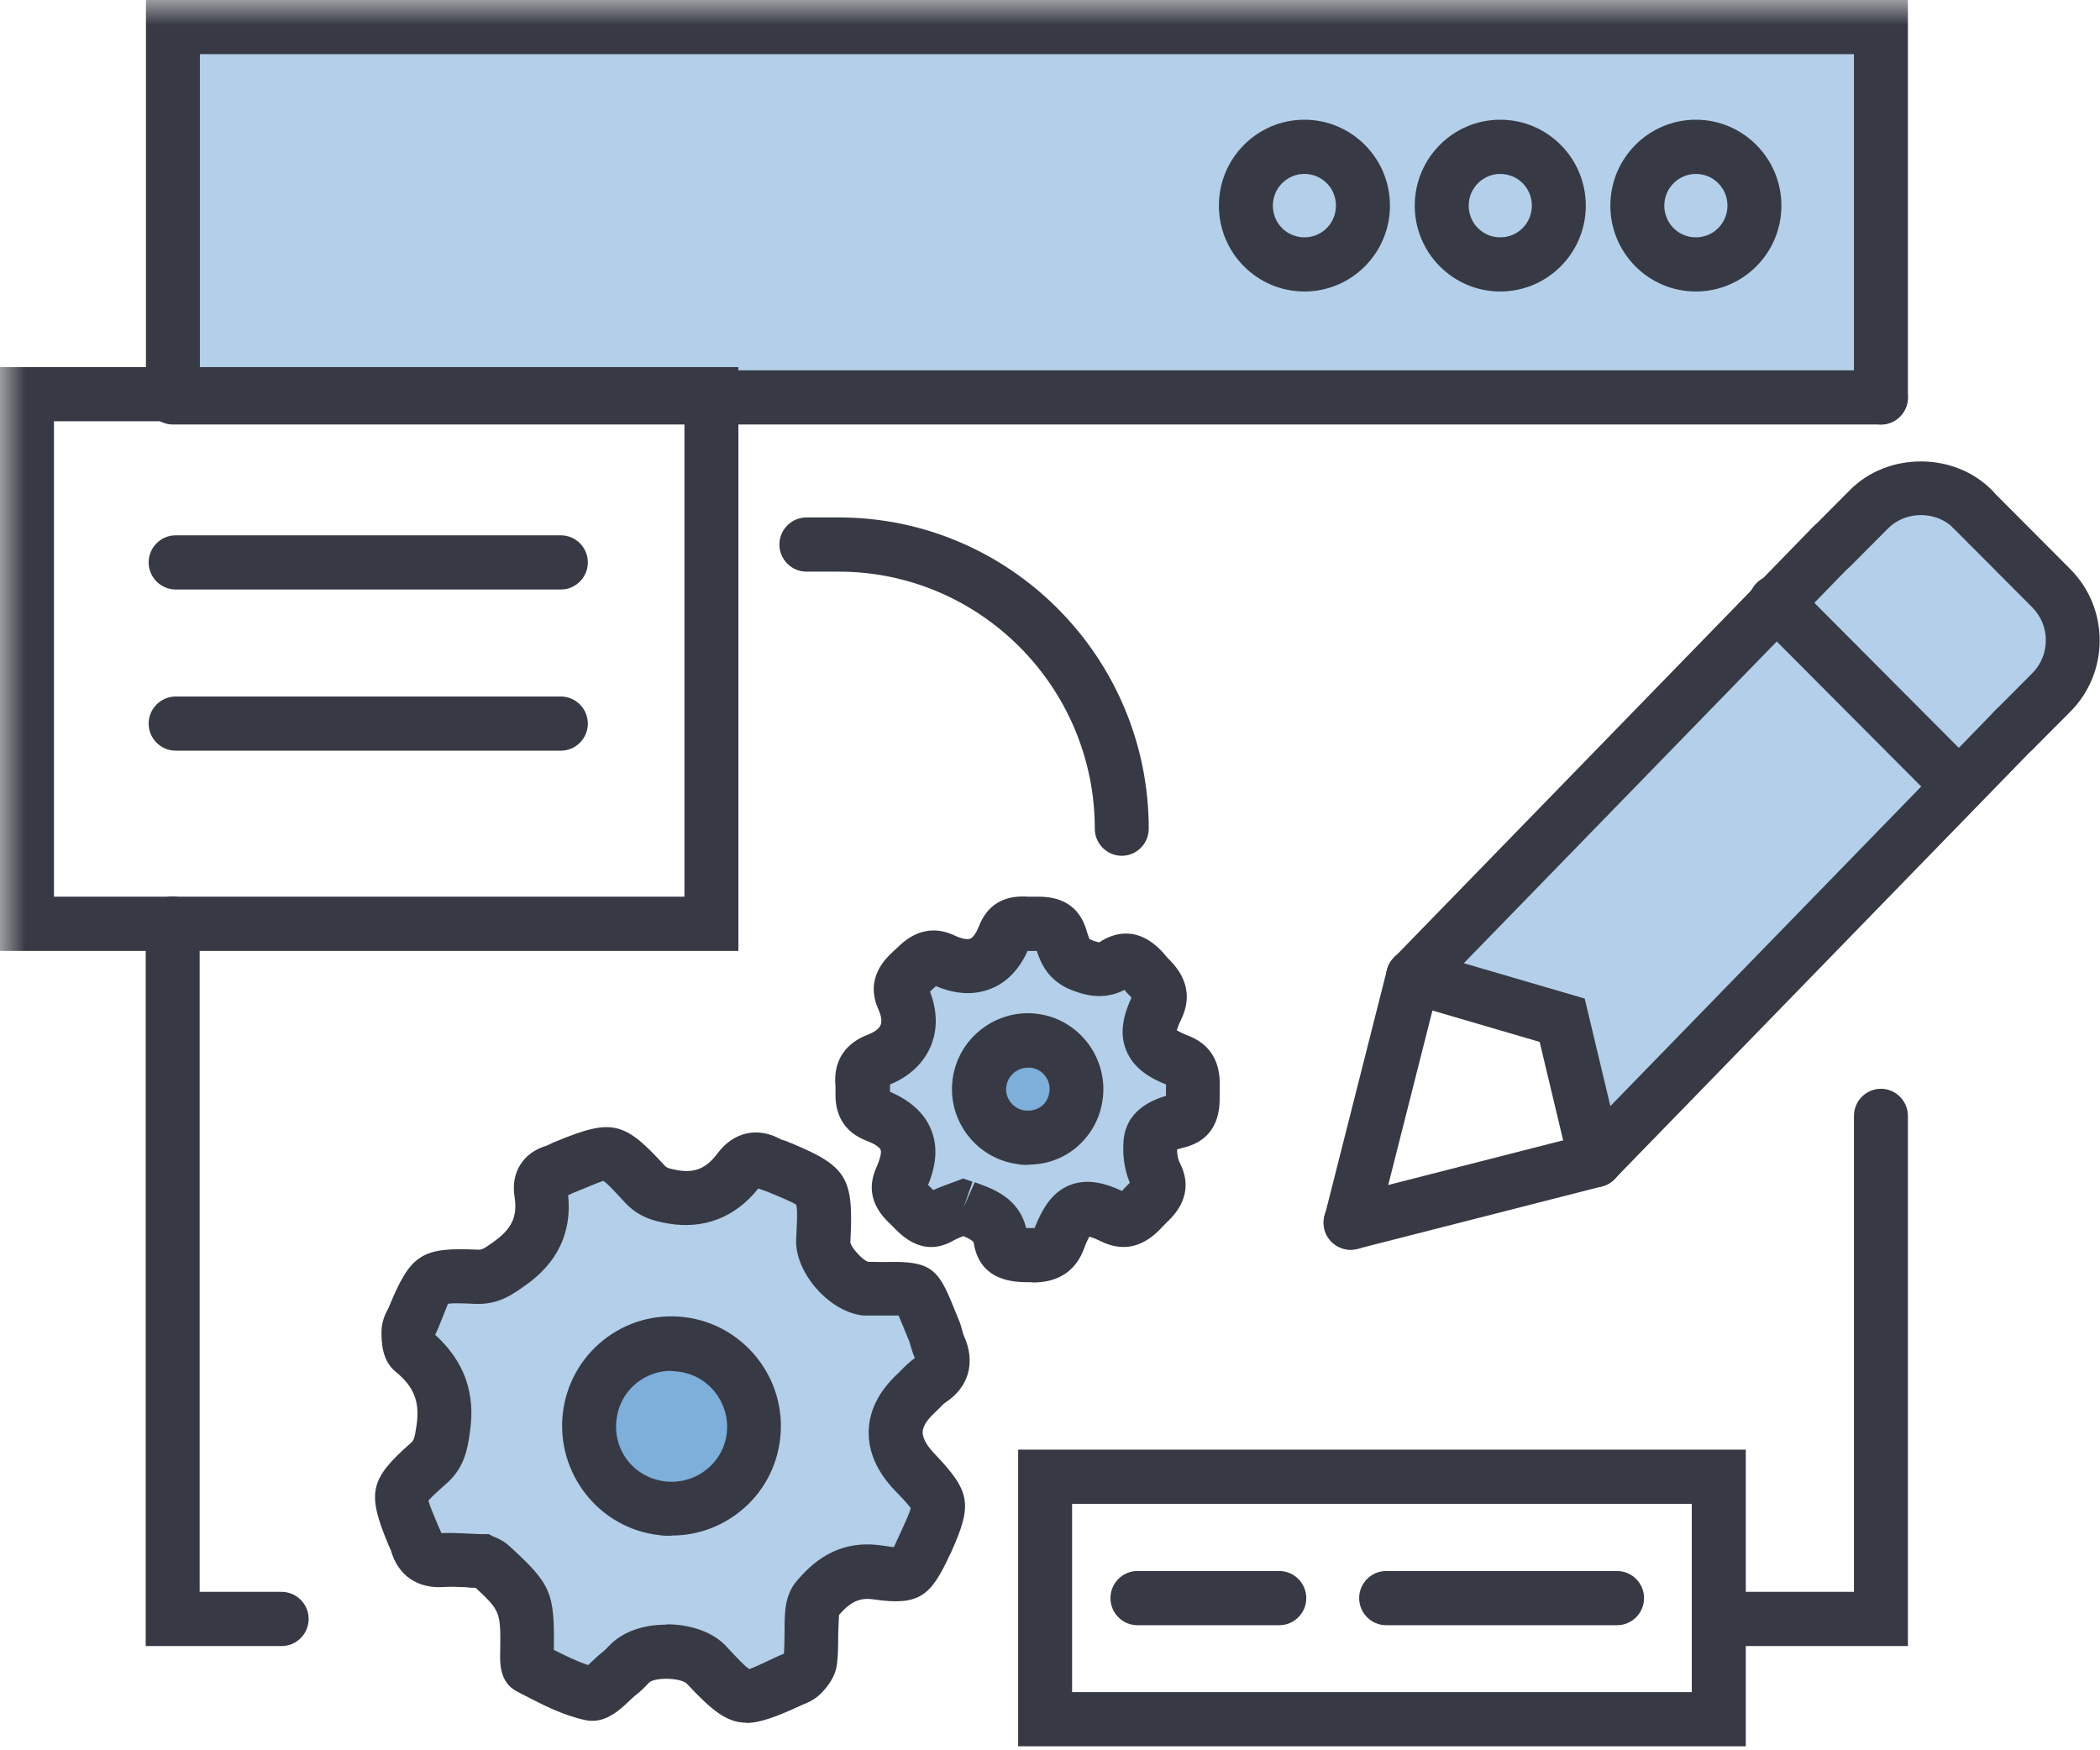 <?xml version="1.0" encoding="UTF-8"?>
<svg xmlns="http://www.w3.org/2000/svg" width="42" height="35" viewBox="0 0 42 35" fill="none">
  <g clip-path="url(#clip0_949_3523)">
    <mask id="mask0_949_3523" style="mask-type:luminance" maskUnits="userSpaceOnUse" x="0" y="0" width="46" height="38">
      <path d="M45.36 0H0V37.53H45.36V0Z" fill="white"></path>
    </mask>
    <g mask="url(#mask0_949_3523)">
      <path opacity="0.3" d="M37.619 0.542H3.459V7.882H37.619V0.542Z" fill="#0060B4"></path>
      <path d="M38.158 32.916H34.543C34.246 32.916 34.004 32.672 34.004 32.374C34.004 32.076 34.246 31.832 34.543 31.832H37.079V22.314C37.079 22.016 37.322 21.772 37.619 21.772C37.916 21.772 38.158 22.016 38.158 22.314V32.916Z" fill="#373A44"></path>
      <path d="M37.619 8.489C37.322 8.489 37.079 8.245 37.079 7.947V1.083H3.998V7.882C3.998 8.18 3.755 8.424 3.459 8.424C3.162 8.424 2.919 8.18 2.919 7.882V0H38.158V7.947C38.158 8.245 37.916 8.489 37.619 8.489Z" fill="#373A44"></path>
      <path d="M5.633 32.916H2.914V18.468C2.914 18.17 3.156 17.926 3.453 17.926C3.75 17.926 3.993 18.17 3.993 18.468V31.832H5.633C5.93 31.832 6.173 32.076 6.173 32.374C6.173 32.672 5.93 32.916 5.633 32.916Z" fill="#373A44"></path>
      <path d="M37.619 8.489H3.459C3.162 8.489 2.919 8.245 2.919 7.947C2.919 7.649 3.162 7.405 3.459 7.405H37.619C37.916 7.405 38.158 7.649 38.158 7.947C38.158 8.245 37.916 8.489 37.619 8.489Z" fill="#373A44"></path>
      <path d="M26.088 5.829C25.144 5.829 24.378 5.06 24.378 4.112C24.378 3.164 25.144 2.394 26.088 2.394C27.032 2.394 27.799 3.164 27.799 4.112C27.799 5.06 27.032 5.829 26.088 5.829ZM26.088 3.478C25.743 3.478 25.457 3.76 25.457 4.112C25.457 4.464 25.737 4.746 26.088 4.746C26.439 4.746 26.719 4.464 26.719 4.112C26.719 3.76 26.439 3.478 26.088 3.478Z" fill="#373A44"></path>
      <path d="M30.005 5.829C29.061 5.829 28.295 5.06 28.295 4.112C28.295 3.164 29.061 2.394 30.005 2.394C30.95 2.394 31.716 3.164 31.716 4.112C31.716 5.06 30.95 5.829 30.005 5.829ZM30.005 3.478C29.66 3.478 29.374 3.76 29.374 4.112C29.374 4.464 29.655 4.746 30.005 4.746C30.356 4.746 30.637 4.464 30.637 4.112C30.637 3.76 30.356 3.478 30.005 3.478Z" fill="#373A44"></path>
      <path d="M33.917 5.829C32.973 5.829 32.207 5.06 32.207 4.112C32.207 3.164 32.973 2.394 33.917 2.394C34.861 2.394 35.628 3.164 35.628 4.112C35.628 5.06 34.861 5.829 33.917 5.829ZM33.917 3.478C33.572 3.478 33.286 3.76 33.286 4.112C33.286 4.464 33.567 4.746 33.917 4.746C34.268 4.746 34.549 4.464 34.549 4.112C34.549 3.76 34.268 3.478 33.917 3.478Z" fill="#373A44"></path>
      <path d="M27.016 24.99C26.973 24.99 26.924 24.99 26.881 24.974C26.59 24.898 26.417 24.606 26.493 24.313L27.739 19.394C27.815 19.102 28.106 18.928 28.398 19.004C28.689 19.08 28.861 19.372 28.786 19.665L27.54 24.584C27.475 24.828 27.259 24.99 27.016 24.99Z" fill="#373A44"></path>
      <path d="M41.73 13.18L31.673 23.278L31.241 20.402L28.171 19.762L38.234 9.665L41.73 13.18Z" fill="#0060B4" fill-opacity="0.3"></path>
      <path d="M36.637 11.469C36.496 11.469 36.361 11.414 36.254 11.311C36.043 11.1 36.043 10.759 36.254 10.548L36.998 9.8C37.754 9.036 39.081 9.036 39.836 9.8C40.047 10.011 40.047 10.353 39.836 10.564C39.626 10.775 39.286 10.775 39.075 10.564C38.725 10.212 38.115 10.212 37.764 10.564L37.02 11.311C36.912 11.42 36.777 11.469 36.637 11.469Z" fill="#373A44"></path>
      <path d="M31.91 23.739C31.667 23.739 31.446 23.571 31.387 23.322L30.793 20.835L28.111 20.05C27.826 19.968 27.664 19.665 27.745 19.378C27.826 19.091 28.128 18.923 28.414 19.009L31.694 19.968L32.434 23.067C32.504 23.36 32.326 23.652 32.034 23.723C31.991 23.733 31.948 23.739 31.91 23.739Z" fill="#373A44"></path>
      <path d="M27.011 24.99C26.768 24.99 26.552 24.828 26.487 24.584C26.412 24.291 26.59 23.999 26.876 23.923L31.775 22.672C32.061 22.601 32.358 22.775 32.434 23.062C32.509 23.349 32.331 23.647 32.045 23.723L27.146 24.974C27.102 24.985 27.054 24.99 27.011 24.99Z" fill="#373A44"></path>
      <path d="M39.135 16.214C38.995 16.214 38.86 16.16 38.752 16.057L35.131 12.422C34.921 12.211 34.921 11.87 35.131 11.658C35.342 11.447 35.682 11.447 35.892 11.658L39.513 15.293C39.723 15.505 39.723 15.846 39.513 16.057C39.405 16.165 39.27 16.214 39.13 16.214H39.135Z" fill="#373A44"></path>
      <path d="M40.284 15.131C40.144 15.131 40.009 15.076 39.901 14.974C39.691 14.762 39.691 14.421 39.901 14.21L40.646 13.462C41.007 13.099 41.007 12.509 40.646 12.146L39.075 10.569C38.865 10.358 38.865 10.017 39.075 9.805C39.286 9.594 39.626 9.594 39.836 9.805L41.407 11.382C42.189 12.167 42.189 13.446 41.407 14.231L40.662 14.979C40.554 15.087 40.419 15.136 40.279 15.136L40.284 15.131Z" fill="#373A44"></path>
      <path d="M28.263 20.071C28.128 20.071 27.993 20.023 27.885 19.92C27.674 19.708 27.669 19.367 27.874 19.156L36.248 10.548C36.459 10.336 36.798 10.331 37.009 10.537C37.219 10.748 37.225 11.089 37.02 11.301L28.646 19.909C28.538 20.017 28.398 20.071 28.263 20.071Z" fill="#373A44"></path>
      <path d="M31.91 23.739C31.775 23.739 31.64 23.69 31.532 23.587C31.322 23.376 31.317 23.035 31.522 22.823L39.896 14.215C40.101 13.998 40.446 13.998 40.657 14.204C40.867 14.416 40.872 14.757 40.667 14.968L32.293 23.576C32.185 23.685 32.045 23.739 31.91 23.739Z" fill="#373A44"></path>
      <path d="M14.768 19.015H0V7.341H14.768V19.015ZM1.079 17.931H13.689V8.424H1.079V17.931Z" fill="#373A44"></path>
      <path d="M11.218 11.788H3.513C3.216 11.788 2.973 11.544 2.973 11.246C2.973 10.948 3.216 10.705 3.513 10.705H11.218C11.514 10.705 11.757 10.948 11.757 11.246C11.757 11.544 11.514 11.788 11.218 11.788Z" fill="#373A44"></path>
      <path d="M11.218 15.011H3.513C3.216 15.011 2.973 14.768 2.973 14.47C2.973 14.172 3.216 13.928 3.513 13.928H11.218C11.514 13.928 11.757 14.172 11.757 14.47C11.757 14.768 11.514 15.011 11.218 15.011Z" fill="#373A44"></path>
      <path d="M22.435 17.113C22.139 17.113 21.896 16.87 21.896 16.572C21.896 13.738 19.597 11.431 16.775 11.431H16.128C15.831 11.431 15.588 11.187 15.588 10.889C15.588 10.591 15.831 10.347 16.128 10.347H16.775C20.191 10.347 22.975 13.137 22.975 16.572C22.975 16.87 22.732 17.113 22.435 17.113Z" fill="#373A44"></path>
      <path d="M34.916 34.92H20.363V28.988H34.916V34.92ZM21.442 33.837H33.836V30.072H21.442V33.837Z" fill="#373A44"></path>
      <path d="M25.586 32.499H22.748C22.451 32.499 22.209 32.255 22.209 31.957C22.209 31.659 22.451 31.415 22.748 31.415H25.586C25.883 31.415 26.126 31.659 26.126 31.957C26.126 32.255 25.883 32.499 25.586 32.499Z" fill="#373A44"></path>
      <path d="M32.342 32.499H27.723C27.426 32.499 27.183 32.255 27.183 31.957C27.183 31.659 27.426 31.415 27.723 31.415H32.342C32.639 31.415 32.881 31.659 32.881 31.957C32.881 32.255 32.639 32.499 32.342 32.499Z" fill="#373A44"></path>
      <path d="M9.658 31.209C9.335 31.198 9.092 31.177 8.854 31.193C8.585 31.209 8.417 31.112 8.342 30.852C8.326 30.792 8.293 30.738 8.272 30.684C7.926 29.855 7.915 29.844 8.574 29.259C8.811 29.048 8.833 28.826 8.876 28.539C8.973 27.883 8.746 27.406 8.255 27C8.174 26.935 8.169 26.751 8.169 26.621C8.169 26.529 8.228 26.437 8.266 26.35C8.617 25.489 8.622 25.478 9.54 25.521C9.82 25.532 9.987 25.402 10.203 25.25C10.716 24.887 10.915 24.438 10.824 23.831C10.791 23.625 10.872 23.479 11.083 23.419C11.164 23.398 11.239 23.349 11.315 23.316C12.227 22.937 12.232 22.937 12.896 23.658C13.057 23.831 13.225 23.88 13.451 23.918C14.029 24.015 14.455 23.82 14.79 23.37C14.957 23.143 15.151 23.121 15.383 23.257C15.426 23.278 15.475 23.289 15.518 23.305C16.191 23.58 16.507 24.078 16.468 24.801C16.446 25.174 16.953 25.738 17.32 25.754C17.38 25.754 17.439 25.754 17.504 25.754C18.469 25.787 18.264 25.597 18.68 26.578C18.728 26.691 18.745 26.811 18.793 26.924C18.912 27.195 18.88 27.406 18.62 27.574C18.513 27.645 18.421 27.753 18.324 27.845C17.79 28.349 17.779 28.88 18.291 29.416C18.68 29.824 18.759 30.288 18.529 30.808C18.529 30.808 18.507 30.852 18.496 30.873C18.216 31.48 18.21 31.529 17.563 31.431C17.002 31.35 16.646 31.594 16.327 31.979C16.268 32.054 16.246 32.174 16.241 32.277C16.225 32.58 16.241 32.883 16.214 33.187C16.203 33.284 16.122 33.393 16.047 33.468C15.982 33.533 15.88 33.56 15.793 33.604C15.156 33.904 14.604 33.799 14.137 33.29C13.818 32.948 12.955 32.921 12.615 33.241C12.545 33.306 12.48 33.382 12.405 33.441C12.21 33.593 11.978 33.886 11.822 33.853C11.396 33.761 10.996 33.533 10.597 33.333C10.538 33.306 10.549 33.111 10.554 32.997C10.565 32.311 10.325 31.744 9.836 31.296C9.772 31.236 9.674 31.209 9.658 31.204V31.209Z" fill="#0060B4" fill-opacity="0.3"></path>
      <path d="M19.273 24.151C19.149 24.199 18.966 24.243 18.815 24.335C18.513 24.514 18.378 24.275 18.21 24.118C18.059 23.972 17.898 23.847 18.027 23.566C18.308 22.942 18.157 22.552 17.525 22.309C17.18 22.173 17.277 21.913 17.255 21.68C17.234 21.458 17.293 21.301 17.541 21.209C18.119 20.998 18.318 20.532 18.07 19.968C17.946 19.692 18.097 19.562 18.254 19.416C18.426 19.259 18.561 19.058 18.869 19.199C19.435 19.465 19.856 19.297 20.083 18.717C20.196 18.424 20.401 18.468 20.611 18.479C20.843 18.484 21.102 18.414 21.205 18.744C21.275 18.966 21.334 19.183 21.615 19.297C21.863 19.394 22.068 19.438 22.29 19.291C22.559 19.112 22.737 19.264 22.899 19.459C23.061 19.654 23.304 19.79 23.137 20.136C22.851 20.727 22.953 20.976 23.568 21.214C23.887 21.334 23.854 21.572 23.849 21.799C23.838 22.038 23.914 22.32 23.558 22.417C23.304 22.482 23.013 22.563 22.996 22.894C22.991 23.094 23.023 23.322 23.11 23.5C23.277 23.831 23.029 23.966 22.872 24.14C22.71 24.313 22.565 24.486 22.263 24.34C21.653 24.048 21.416 24.145 21.178 24.779C21.059 25.099 20.838 25.11 20.579 25.104C20.326 25.104 20.056 25.12 20.002 24.768C19.942 24.373 19.624 24.275 19.268 24.151H19.273Z" fill="#0060B4" fill-opacity="0.3"></path>
      <path d="M13.635 26.881C14.531 26.989 15.178 27.807 15.076 28.707C14.973 29.617 14.148 30.267 13.23 30.158C12.329 30.05 11.693 29.243 11.795 28.338C11.898 27.423 12.718 26.773 13.635 26.886V26.881Z" fill="#0060B4" fill-opacity="0.3"></path>
      <path d="M20.671 20.819C21.205 20.884 21.577 21.361 21.523 21.892C21.464 22.444 20.978 22.818 20.428 22.747C19.899 22.677 19.522 22.184 19.592 21.659C19.662 21.128 20.148 20.754 20.676 20.814L20.671 20.819Z" fill="#0060B4" fill-opacity="0.3"></path>
      <path d="M14.93 34.449C14.536 34.449 14.239 34.205 13.737 33.669C13.619 33.55 13.106 33.533 12.982 33.647L12.923 33.707C12.863 33.772 12.799 33.831 12.728 33.886C12.685 33.918 12.637 33.967 12.588 34.01C12.378 34.211 12.086 34.481 11.698 34.395C11.255 34.297 10.867 34.097 10.489 33.902L10.344 33.826C9.987 33.647 9.998 33.246 10.004 33.035C10.014 32.239 10.014 32.217 9.513 31.751C9.453 31.751 9.394 31.751 9.335 31.74C9.167 31.735 9.027 31.724 8.881 31.735C8.347 31.773 7.959 31.502 7.818 31.003L7.77 30.895C7.333 29.85 7.392 29.584 8.212 28.858C8.282 28.799 8.293 28.755 8.331 28.501C8.401 28.029 8.277 27.726 7.91 27.428C7.635 27.201 7.63 26.832 7.63 26.632C7.63 26.442 7.7 26.285 7.748 26.198L7.775 26.144C8.212 25.077 8.428 24.936 9.567 24.99C9.631 24.99 9.68 24.974 9.863 24.839C10.241 24.573 10.354 24.324 10.29 23.923C10.214 23.441 10.468 23.045 10.932 22.91C10.948 22.904 10.969 22.894 10.991 22.883C11.029 22.861 11.072 22.845 11.11 22.829C12.237 22.363 12.48 22.417 13.29 23.305C13.327 23.343 13.354 23.365 13.538 23.398C13.894 23.463 14.126 23.365 14.352 23.062C14.671 22.634 15.156 22.525 15.62 22.785C15.658 22.796 15.691 22.807 15.723 22.818C16.948 23.316 17.077 23.522 17.007 24.844C17.023 24.947 17.25 25.201 17.369 25.234H17.52C17.666 25.239 17.784 25.234 17.881 25.234C18.62 25.234 18.777 25.413 19.052 26.09L19.171 26.383C19.203 26.453 19.225 26.529 19.246 26.61C19.257 26.642 19.263 26.68 19.279 26.713C19.516 27.238 19.381 27.731 18.917 28.04C18.869 28.073 18.826 28.116 18.788 28.159L18.691 28.252C18.583 28.354 18.453 28.501 18.453 28.642C18.453 28.782 18.572 28.945 18.68 29.059C19.414 29.828 19.457 30.072 19.02 31.047L18.987 31.112C18.615 31.914 18.383 32.114 17.482 31.984C17.201 31.941 17.018 32.022 16.781 32.293C16.77 32.45 16.77 32.569 16.764 32.688C16.764 32.873 16.764 33.062 16.743 33.246C16.721 33.517 16.554 33.728 16.419 33.864C16.295 33.989 16.155 34.048 16.058 34.086C15.545 34.324 15.205 34.454 14.919 34.454L14.93 34.449ZM13.333 32.482C13.333 32.482 13.381 32.482 13.408 32.482C13.878 32.499 14.288 32.661 14.531 32.927C14.72 33.133 14.919 33.344 14.989 33.376C15.032 33.365 15.302 33.241 15.567 33.116C15.599 33.1 15.631 33.089 15.664 33.073C15.669 33.073 15.675 33.073 15.68 33.068C15.685 32.938 15.691 32.807 15.691 32.672C15.691 32.531 15.691 32.396 15.701 32.255C15.712 32.081 15.755 31.838 15.912 31.643C16.225 31.264 16.743 30.771 17.644 30.906C17.687 30.911 17.795 30.928 17.876 30.939C17.908 30.873 17.951 30.781 17.989 30.695L18.032 30.603C18.113 30.424 18.194 30.245 18.216 30.158C18.167 30.088 18.032 29.942 17.898 29.806C17.536 29.427 17.363 29.026 17.374 28.614C17.385 28.203 17.579 27.818 17.957 27.466L18.027 27.396C18.097 27.325 18.189 27.233 18.297 27.157C18.264 27.081 18.237 26.995 18.21 26.908C18.2 26.875 18.194 26.838 18.178 26.805L18.049 26.491C18.022 26.431 17.995 26.361 17.973 26.307C17.919 26.307 17.843 26.307 17.768 26.307C17.692 26.307 17.59 26.307 17.482 26.307H17.288C16.613 26.263 15.89 25.456 15.923 24.779C15.939 24.476 15.955 24.167 15.923 24.091C15.874 24.048 15.588 23.928 15.308 23.815C15.27 23.804 15.221 23.788 15.167 23.766C14.698 24.351 14.072 24.589 13.354 24.465C13.085 24.416 12.772 24.346 12.491 24.037C12.329 23.863 12.135 23.647 12.065 23.614C12.022 23.625 11.768 23.728 11.52 23.831L11.455 23.858C11.428 23.874 11.396 23.885 11.363 23.901C11.439 24.649 11.148 25.256 10.505 25.705C10.246 25.89 9.971 26.09 9.507 26.074C9.291 26.063 9.027 26.052 8.957 26.074C8.951 26.101 8.854 26.334 8.763 26.561C8.746 26.605 8.725 26.642 8.709 26.68C8.709 26.686 8.709 26.691 8.703 26.691C9.286 27.222 9.513 27.856 9.399 28.631C9.351 28.967 9.297 29.346 8.919 29.676C8.8 29.779 8.633 29.931 8.568 30.007C8.59 30.099 8.671 30.288 8.746 30.467L8.768 30.521C8.79 30.565 8.811 30.613 8.827 30.657C9.022 30.651 9.189 30.657 9.378 30.668C9.464 30.668 9.556 30.678 9.658 30.678H9.777L9.858 30.722C9.928 30.749 10.063 30.803 10.182 30.911C11.023 31.681 11.094 31.838 11.077 32.992C11.315 33.111 11.541 33.225 11.763 33.295C11.79 33.268 11.822 33.241 11.844 33.219C11.919 33.149 11.989 33.084 12.059 33.03C12.086 33.008 12.113 32.981 12.14 32.954C12.173 32.921 12.2 32.889 12.232 32.862C12.486 32.623 12.874 32.488 13.317 32.488L13.333 32.482Z" fill="#373A44"></path>
      <path d="M20.649 25.64C20.622 25.64 20.595 25.64 20.574 25.64C20.293 25.64 19.592 25.63 19.473 24.844C19.446 24.801 19.36 24.757 19.268 24.719C19.203 24.741 19.139 24.768 19.09 24.795C18.674 25.044 18.275 24.963 17.898 24.568L17.838 24.508C17.66 24.34 17.25 23.956 17.531 23.338C17.622 23.132 17.628 23.024 17.611 22.991C17.601 22.959 17.525 22.883 17.32 22.807C16.7 22.563 16.705 22.021 16.71 21.821C16.71 21.789 16.71 21.762 16.71 21.729C16.646 21.057 17.083 20.797 17.347 20.694C17.487 20.64 17.579 20.575 17.611 20.499C17.655 20.402 17.601 20.261 17.568 20.185C17.288 19.557 17.714 19.167 17.87 19.02L17.935 18.961C18.086 18.814 18.486 18.424 19.09 18.706C19.225 18.771 19.343 18.793 19.403 18.771C19.462 18.75 19.527 18.652 19.581 18.517C19.829 17.888 20.374 17.921 20.574 17.931H20.628H20.714C20.908 17.931 21.513 17.91 21.723 18.581C21.745 18.657 21.777 18.755 21.793 18.782C21.95 18.847 21.987 18.842 21.987 18.842C22.257 18.663 22.781 18.468 23.315 19.112C23.336 19.14 23.358 19.161 23.385 19.188C23.531 19.34 23.924 19.752 23.628 20.375C23.574 20.488 23.547 20.564 23.536 20.602C23.574 20.624 23.639 20.662 23.763 20.71C24.426 20.965 24.399 21.561 24.394 21.783V21.908C24.394 22.119 24.41 22.753 23.698 22.942C23.655 22.953 23.585 22.97 23.541 22.986C23.541 23.089 23.563 23.192 23.595 23.251C23.919 23.885 23.482 24.302 23.336 24.443C23.315 24.465 23.293 24.486 23.272 24.508C23.104 24.687 22.689 25.142 22.031 24.828C21.907 24.768 21.831 24.741 21.788 24.73C21.766 24.768 21.728 24.838 21.68 24.969C21.448 25.597 20.914 25.646 20.644 25.646L20.649 25.64ZM20.514 24.557C20.514 24.557 20.531 24.557 20.541 24.557H20.601C20.639 24.557 20.666 24.557 20.692 24.557C20.833 24.205 21.016 23.853 21.389 23.701C21.755 23.555 22.122 23.668 22.441 23.815C22.451 23.804 22.462 23.788 22.473 23.777C22.516 23.728 22.559 23.69 22.597 23.652C22.468 23.349 22.457 23.035 22.468 22.867C22.489 22.222 23.018 22.005 23.32 21.913C23.32 21.864 23.32 21.816 23.32 21.772C23.32 21.74 23.32 21.713 23.32 21.686C23.007 21.561 22.667 21.366 22.522 20.998C22.37 20.624 22.495 20.245 22.63 19.947C22.624 19.941 22.619 19.936 22.613 19.93C22.57 19.887 22.527 19.844 22.489 19.795C22.031 20.033 21.61 19.865 21.426 19.795C20.973 19.616 20.817 19.27 20.736 19.015C20.692 19.015 20.644 19.015 20.601 19.015H20.552C20.342 19.481 20.04 19.687 19.813 19.773C19.484 19.903 19.117 19.887 18.718 19.719C18.718 19.719 18.707 19.73 18.701 19.735L18.62 19.811C18.62 19.811 18.61 19.822 18.599 19.828C18.788 20.315 18.712 20.689 18.615 20.922C18.513 21.16 18.291 21.485 17.8 21.686C17.8 21.74 17.8 21.783 17.8 21.832C18.216 22.011 18.491 22.265 18.62 22.585C18.755 22.91 18.734 23.278 18.561 23.695C18.61 23.739 18.637 23.771 18.664 23.798C18.782 23.744 18.89 23.706 18.977 23.674L19.263 23.566L19.451 23.631L19.273 24.14L19.495 23.641C19.845 23.766 20.369 23.945 20.52 24.546L20.514 24.557Z" fill="#373A44"></path>
      <path d="M13.435 30.711C13.344 30.711 13.257 30.711 13.165 30.695C11.978 30.554 11.126 29.465 11.255 28.273C11.32 27.688 11.611 27.163 12.065 26.8C12.529 26.431 13.101 26.269 13.694 26.339C14.881 26.485 15.739 27.569 15.604 28.761C15.54 29.34 15.254 29.866 14.795 30.229C14.401 30.543 13.926 30.706 13.43 30.706L13.435 30.711ZM13.43 27.412C13.176 27.412 12.939 27.493 12.739 27.65C12.507 27.834 12.361 28.1 12.329 28.398C12.259 29.01 12.685 29.546 13.295 29.622C13.592 29.66 13.894 29.573 14.126 29.389C14.358 29.205 14.504 28.945 14.536 28.652C14.601 28.051 14.169 27.498 13.565 27.428C13.516 27.423 13.473 27.417 13.425 27.417L13.43 27.412Z" fill="#373A44"></path>
      <path d="M20.563 23.295C20.493 23.295 20.423 23.295 20.352 23.278C19.527 23.17 18.944 22.406 19.052 21.583C19.16 20.759 19.916 20.174 20.736 20.272C21.556 20.369 22.149 21.122 22.058 21.946C22.014 22.357 21.809 22.72 21.496 22.97C21.232 23.181 20.903 23.289 20.568 23.289L20.563 23.295ZM20.558 21.35C20.342 21.35 20.153 21.512 20.126 21.729C20.093 21.956 20.266 22.179 20.498 22.206C20.622 22.222 20.741 22.189 20.833 22.119C20.919 22.049 20.978 21.946 20.989 21.826C21.016 21.588 20.849 21.377 20.611 21.35C20.611 21.35 20.579 21.35 20.558 21.35Z" fill="#373A44"></path>
    </g>
  </g>
  <defs>
    <clipPath id="clip0_949_3523">
      <rect width="42" height="35" fill="white"></rect>
    </clipPath>
  </defs>
</svg>
